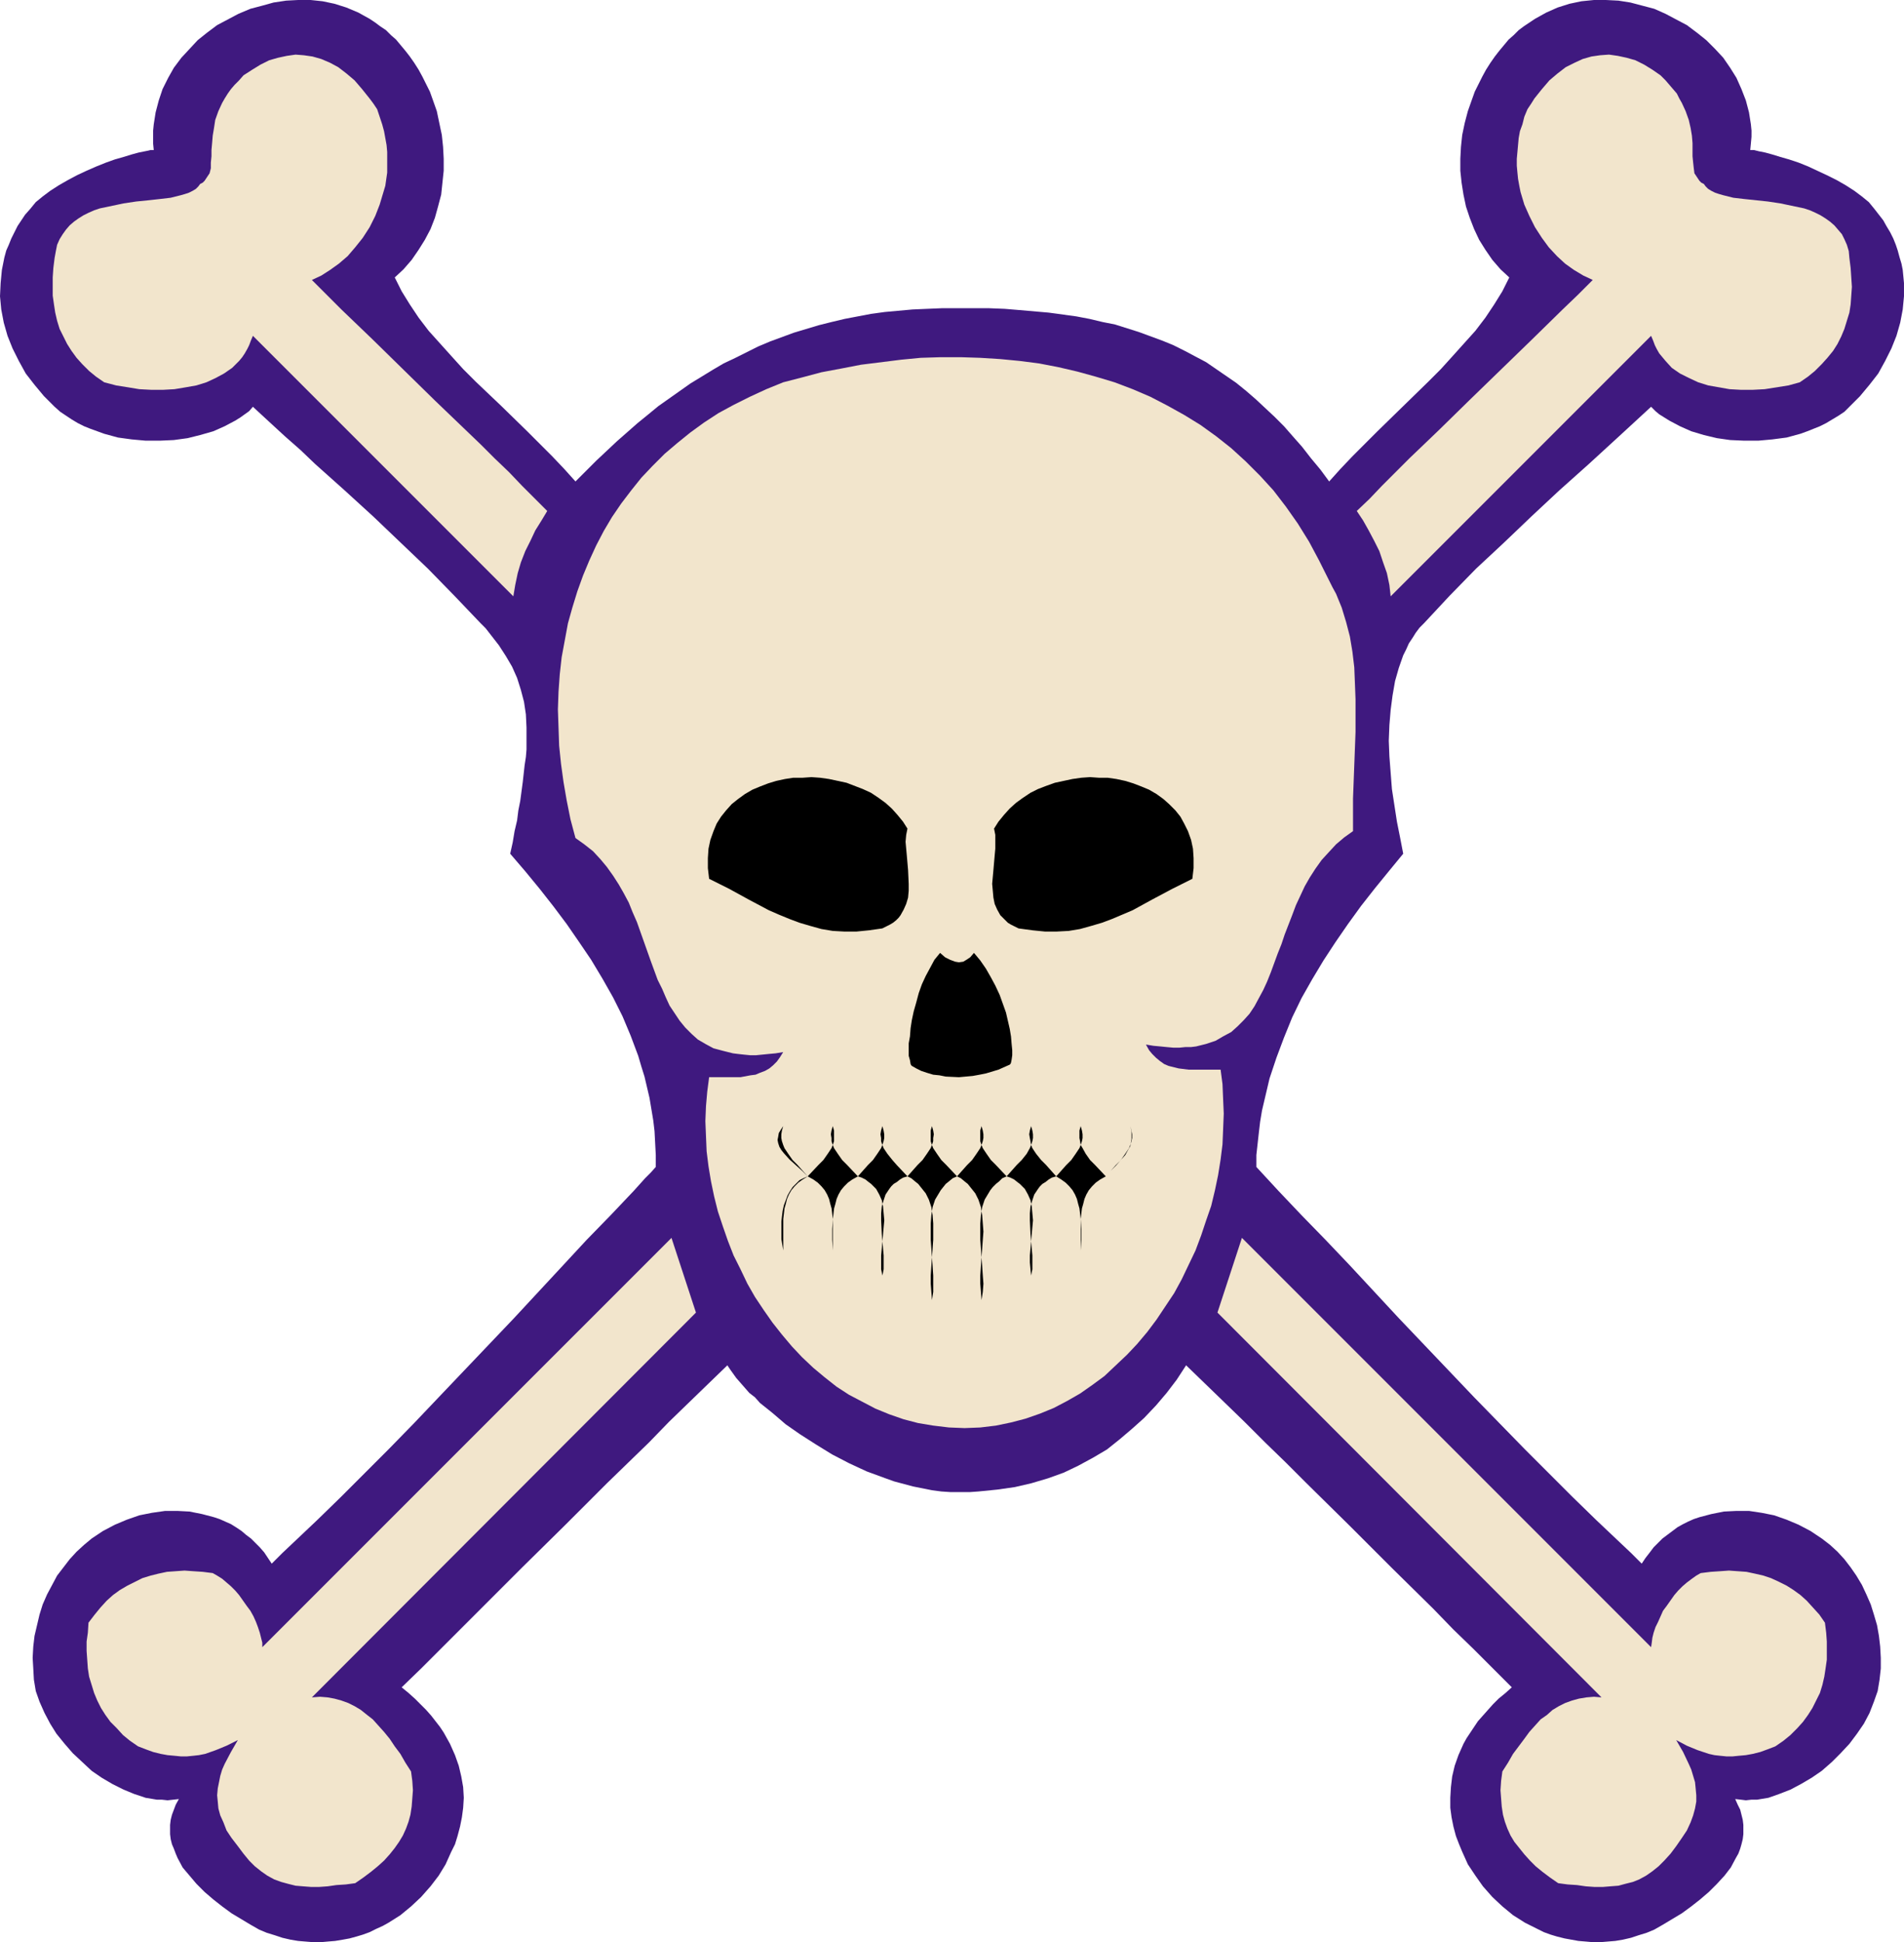 <?xml version="1.0" encoding="UTF-8" standalone="no"?>
<svg
   version="1.0"
   width="129.724mm"
   height="132.28mm"
   id="svg10"
   sodipodi:docname="Poison 4.wmf"
   xmlns:inkscape="http://www.inkscape.org/namespaces/inkscape"
   xmlns:sodipodi="http://sodipodi.sourceforge.net/DTD/sodipodi-0.dtd"
   xmlns="http://www.w3.org/2000/svg"
   xmlns:svg="http://www.w3.org/2000/svg">
  <sodipodi:namedview
     id="namedview10"
     pagecolor="#ffffff"
     bordercolor="#000000"
     borderopacity="0.25"
     inkscape:showpageshadow="2"
     inkscape:pageopacity="0.0"
     inkscape:pagecheckerboard="0"
     inkscape:deskcolor="#d1d1d1"
     inkscape:document-units="mm" />
  <defs
     id="defs1">
    <pattern
       id="WMFhbasepattern"
       patternUnits="userSpaceOnUse"
       width="6"
       height="6"
       x="0"
       y="0" />
  </defs>
  <path
     style="fill:#3f197f;fill-opacity:1;fill-rule:evenodd;stroke:none"
     d="m 323.523,300.394 v -3.07 l 0.323,-2.909 0.323,-2.909 0.323,-2.747 0.485,-2.909 0.646,-2.747 1.293,-5.494 1.778,-5.332 1.939,-5.171 2.101,-5.171 2.424,-5.009 2.747,-4.848 2.909,-4.848 3.07,-4.686 3.232,-4.686 3.394,-4.686 3.555,-4.524 3.555,-4.363 3.717,-4.524 -0.808,-4.201 -0.808,-4.04 -0.646,-4.201 -0.646,-4.201 -0.323,-4.201 -0.323,-4.201 -0.162,-4.04 0.162,-4.04 0.323,-3.878 0.485,-3.717 0.646,-3.717 0.97,-3.393 1.131,-3.232 0.808,-1.616 0.646,-1.454 0.97,-1.454 0.808,-1.293 0.97,-1.293 1.131,-1.131 6.626,-7.11 6.787,-6.948 7.11,-6.625 7.11,-6.787 7.272,-6.787 7.595,-6.787 3.878,-3.555 3.878,-3.555 4.04,-3.717 4.202,-3.878 1.131,1.131 0.97,0.808 1.293,0.808 1.293,0.808 2.747,1.454 2.909,1.293 3.232,0.97 3.394,0.808 3.394,0.485 3.555,0.162 h 3.717 l 3.555,-0.323 3.717,-0.485 3.555,-0.97 1.778,-0.646 1.616,-0.646 1.616,-0.646 1.616,-0.808 1.616,-0.97 1.616,-0.97 1.454,-0.97 1.293,-1.293 2.747,-2.747 2.424,-2.909 2.262,-2.909 1.778,-3.232 1.616,-3.232 1.293,-3.232 0.97,-3.393 0.646,-3.393 0.323,-3.393 v -3.393 l -0.323,-3.393 -0.323,-1.616 -0.485,-1.616 -0.485,-1.777 -0.485,-1.454 -0.646,-1.616 -0.808,-1.616 -0.97,-1.616 -0.808,-1.454 -1.131,-1.454 -1.131,-1.454 -1.454,-1.777 -1.778,-1.454 -1.939,-1.454 -2.262,-1.454 -2.262,-1.293 -2.586,-1.293 -2.424,-1.131 -2.424,-1.131 -2.424,-0.97 -2.424,-0.808 -2.262,-0.646 -2.101,-0.646 -1.778,-0.485 -1.616,-0.323 -0.646,-0.162 -0.646,-0.162 h -0.485 -0.485 l 0.162,-1.616 0.162,-1.777 V 33.611 l -0.162,-1.616 -0.485,-3.07 -0.808,-3.07 -1.131,-2.909 -1.293,-2.909 -1.616,-2.585 -1.778,-2.585 -2.101,-2.262 -2.262,-2.262 -2.424,-1.939 -2.586,-1.939 -2.747,-1.454 -2.747,-1.454 -2.909,-1.293 -3.07,-0.808 -3.07,-0.808 -3.07,-0.485 L 413.534,0 h -3.07 l -3.232,0.323 -3.07,0.646 -3.07,0.97 -2.909,1.293 -1.454,0.808 -1.454,0.808 -1.454,0.97 -1.454,0.97 -1.293,0.97 -1.293,1.293 -1.293,1.131 -2.424,2.909 -1.131,1.454 -1.131,1.616 -1.131,1.777 -0.97,1.777 -0.97,1.939 -0.97,1.939 -0.808,2.262 -0.97,2.747 -0.808,3.07 -0.646,3.07 -0.323,3.07 -0.162,3.07 v 3.07 l 0.323,3.07 0.485,3.07 0.646,3.07 0.97,2.909 1.131,2.909 1.293,2.747 1.616,2.585 1.778,2.585 2.101,2.424 2.262,2.101 -1.778,3.555 -2.101,3.393 -2.262,3.393 -2.586,3.393 -2.909,3.232 -2.909,3.232 -3.07,3.393 -3.232,3.232 -6.464,6.302 -6.626,6.464 -6.464,6.464 -3.07,3.232 -2.909,3.232 -2.262,-3.07 -2.424,-2.909 -2.262,-2.909 -2.424,-2.747 -2.262,-2.585 -2.424,-2.424 -2.424,-2.262 -2.424,-2.262 -2.424,-2.101 -2.586,-2.101 -2.586,-1.777 -2.586,-1.777 -2.586,-1.777 -2.747,-1.454 -2.747,-1.454 -2.909,-1.454 -2.747,-1.131 -3.07,-1.131 -3.07,-1.131 -3.07,-0.97 -3.07,-0.97 -3.232,-0.646 -3.394,-0.808 -3.394,-0.646 -3.555,-0.485 -3.555,-0.485 -3.717,-0.323 -3.717,-0.323 -3.878,-0.323 -4.04,-0.162 h -4.04 -4.202 -3.878 l -3.878,0.162 -3.717,0.162 -3.555,0.323 -3.555,0.323 -3.555,0.485 -3.394,0.646 -3.394,0.646 -3.394,0.808 -3.232,0.808 -3.232,0.97 -3.232,0.97 -3.07,1.131 -3.07,1.131 -3.07,1.293 -2.909,1.454 -2.909,1.454 -3.07,1.454 -2.747,1.616 -2.909,1.777 -2.909,1.777 -2.747,1.939 -2.747,1.939 -2.747,1.939 -2.747,2.262 -2.586,2.101 -5.333,4.686 -5.333,5.009 -5.333,5.332 -2.909,-3.232 -3.07,-3.232 -6.464,-6.464 -6.626,-6.464 -6.626,-6.302 -3.232,-3.232 -3.07,-3.393 -2.909,-3.232 -2.909,-3.232 -2.586,-3.393 -2.262,-3.393 -2.101,-3.393 -1.778,-3.555 2.262,-2.101 2.101,-2.424 1.778,-2.585 1.616,-2.585 1.454,-2.747 1.131,-2.909 0.808,-2.909 0.808,-3.07 0.323,-3.07 0.323,-3.07 v -3.07 l -0.162,-3.07 -0.323,-3.07 -0.646,-3.07 -0.646,-3.07 -0.97,-2.747 -0.808,-2.262 -0.97,-1.939 -0.97,-1.939 -0.97,-1.777 -1.131,-1.777 -1.131,-1.616 -1.131,-1.454 -2.424,-2.909 L 100.677,9.049 99.384,7.756 97.929,6.787 96.637,5.817 95.182,4.848 93.728,4.04 92.273,3.232 89.203,1.939 86.133,0.97 83.062,0.323 79.992,0 h -3.232 l -3.07,0.162 -3.232,0.485 -2.909,0.808 -3.07,0.808 -3.07,1.293 -2.747,1.454 -2.747,1.454 -2.586,1.939 -2.424,1.939 -2.101,2.262 -2.101,2.262 -1.939,2.585 -1.454,2.585 -1.454,2.909 -0.97,2.909 -0.808,3.07 -0.485,3.07 -0.162,1.616 v 1.616 1.777 l 0.162,1.616 h -0.323 -0.485 l -0.646,0.162 -0.808,0.162 -1.616,0.323 -1.778,0.485 -2.101,0.646 -2.262,0.646 -2.262,0.808 -2.424,0.97 -2.586,1.131 -2.424,1.131 -2.424,1.293 -2.262,1.293 -2.262,1.454 -1.939,1.454 L 9.211,52.032 7.757,53.809 6.464,55.264 5.494,56.718 4.525,58.172 3.717,59.788 2.909,61.404 2.262,63.02 1.616,64.474 1.131,66.252 0.808,67.867 0.485,69.483 0.162,72.877 0,76.27 l 0.323,3.393 0.646,3.393 0.97,3.393 1.293,3.232 1.616,3.232 1.778,3.232 2.262,2.909 2.424,2.909 2.747,2.747 1.454,1.293 1.454,0.97 1.454,0.97 1.616,0.97 1.616,0.808 1.616,0.646 1.778,0.646 1.778,0.646 3.555,0.97 3.555,0.485 3.555,0.323 h 3.717 l 3.555,-0.162 3.555,-0.485 3.232,-0.808 3.394,-0.97 2.909,-1.293 2.747,-1.454 1.293,-0.808 1.131,-0.808 1.131,-0.808 0.97,-1.131 4.202,3.878 4.04,3.717 4.04,3.555 3.717,3.555 7.595,6.787 7.434,6.787 7.11,6.787 6.949,6.625 6.787,6.948 6.787,7.11 1.293,1.293 1.131,1.454 2.262,2.909 1.778,2.747 1.616,2.747 1.293,2.909 0.97,3.07 0.808,3.07 0.485,3.232 0.162,3.393 v 3.717 1.939 l -0.162,1.939 -0.323,2.101 -0.485,4.363 -0.323,2.424 -0.323,2.424 -0.485,2.424 -0.323,2.585 -0.646,2.747 -0.485,2.909 -0.646,2.909 3.878,4.524 3.717,4.524 3.555,4.524 3.394,4.524 3.232,4.686 3.07,4.524 2.909,4.848 2.747,4.848 2.424,4.848 2.101,5.009 1.939,5.171 0.808,2.747 0.808,2.585 0.646,2.747 0.646,2.747 0.485,2.909 0.485,2.909 0.323,2.747 0.162,3.07 0.162,3.07 v 3.07 l -1.293,1.454 -1.454,1.454 -2.909,3.232 -5.979,6.302 -6.141,6.302 -6.141,6.625 -6.302,6.787 -6.302,6.787 -12.928,13.573 -6.464,6.787 -6.302,6.625 -6.464,6.625 -6.302,6.302 -6.141,6.14 -6.141,5.979 -5.979,5.656 -2.909,2.747 -2.747,2.747 -0.97,-1.454 -0.97,-1.454 -1.131,-1.293 -1.131,-1.131 -1.131,-1.131 -1.293,-0.97 -1.131,-0.97 -1.454,-0.97 -1.293,-0.808 -1.454,-0.646 -1.454,-0.646 -1.454,-0.485 -3.07,-0.808 -3.232,-0.646 -3.07,-0.162 h -3.232 l -3.394,0.485 -3.232,0.646 -3.232,1.131 -3.07,1.293 -3.07,1.616 -2.909,1.939 -1.939,1.616 -1.939,1.777 -1.778,1.939 -1.616,2.101 -1.616,2.101 -1.293,2.424 -1.293,2.424 -1.131,2.585 -0.808,2.585 -0.646,2.747 -0.646,2.747 -0.323,2.747 -0.162,2.909 0.162,2.747 0.162,2.909 0.485,2.909 0.97,2.747 1.293,2.909 1.454,2.747 1.616,2.585 2.101,2.585 2.101,2.424 2.424,2.262 2.424,2.262 2.586,1.777 2.747,1.616 2.909,1.454 2.747,1.131 2.909,0.97 2.909,0.485 h 1.293 l 1.454,0.162 1.454,-0.162 1.454,-0.162 -0.808,1.454 -0.485,1.293 -0.485,1.293 -0.323,1.293 -0.162,1.293 v 1.293 1.131 l 0.162,1.293 0.323,1.293 0.485,1.131 0.485,1.293 0.485,1.131 1.293,2.424 1.778,2.101 1.778,2.101 2.101,2.101 2.262,1.939 2.262,1.777 2.424,1.777 2.424,1.454 2.424,1.454 2.262,1.293 1.939,0.808 2.101,0.646 1.939,0.646 2.101,0.485 1.939,0.323 1.939,0.162 1.939,0.162 h 1.939 l 1.778,-0.162 1.939,-0.162 1.939,-0.323 1.778,-0.323 1.778,-0.485 1.616,-0.485 1.778,-0.646 1.616,-0.808 1.778,-0.808 1.454,-0.808 3.07,-1.939 2.747,-2.262 2.586,-2.424 2.424,-2.747 2.101,-2.747 1.778,-2.909 1.454,-3.232 0.97,-1.939 0.646,-2.101 0.646,-2.424 0.485,-2.424 0.323,-2.424 0.162,-2.585 -0.162,-2.747 -0.485,-2.747 -0.646,-2.747 -0.97,-2.747 -1.293,-2.909 -0.808,-1.454 -0.808,-1.454 -0.97,-1.454 -1.131,-1.454 -1.131,-1.454 -1.293,-1.454 -1.454,-1.454 -1.454,-1.454 -1.616,-1.454 -1.778,-1.454 5.01,-4.848 5.01,-5.009 5.01,-5.009 5.333,-5.332 10.666,-10.665 10.989,-10.826 10.827,-10.826 5.494,-5.332 5.333,-5.171 5.171,-5.332 5.171,-5.009 5.01,-4.848 4.848,-4.686 0.646,0.97 0.808,1.131 0.808,1.131 1.131,1.293 1.131,1.293 1.131,1.293 1.454,1.131 1.293,1.454 3.232,2.585 3.394,2.909 3.717,2.585 4.04,2.585 4.202,2.585 4.363,2.262 4.525,2.101 4.848,1.777 2.262,0.808 2.424,0.646 2.424,0.646 2.424,0.485 2.424,0.485 2.424,0.323 2.424,0.162 h 2.262 2.586 l 2.262,-0.162 4.848,-0.485 4.525,-0.646 4.202,-0.97 4.363,-1.293 4.04,-1.454 3.717,-1.777 3.878,-2.101 3.555,-2.101 3.232,-2.585 3.232,-2.747 3.07,-2.747 3.07,-3.232 2.747,-3.232 2.586,-3.393 2.424,-3.717 4.848,4.686 5.01,4.848 5.171,5.009 5.333,5.332 5.333,5.171 5.333,5.332 10.989,10.826 10.827,10.826 10.827,10.665 5.171,5.332 5.171,5.009 5.01,5.009 4.848,4.848 -1.616,1.454 -1.778,1.454 -1.454,1.454 -1.293,1.454 -1.293,1.454 -1.293,1.454 -0.97,1.454 -0.97,1.454 -0.97,1.454 -0.808,1.454 -1.293,2.909 -0.97,2.747 -0.646,2.747 -0.323,2.747 -0.162,2.747 v 2.585 l 0.323,2.424 0.485,2.424 0.646,2.424 0.808,2.101 0.808,1.939 1.454,3.232 1.939,2.909 1.939,2.747 2.424,2.747 2.586,2.424 2.747,2.262 3.07,1.939 1.616,0.808 1.616,0.808 1.616,0.808 1.778,0.646 1.616,0.485 1.939,0.485 1.778,0.323 1.778,0.323 1.939,0.162 1.778,0.162 h 1.939 l 1.939,-0.162 1.939,-0.162 1.939,-0.323 2.101,-0.485 1.939,-0.646 2.101,-0.646 1.939,-0.808 2.262,-1.293 2.424,-1.454 2.424,-1.454 2.424,-1.777 2.262,-1.777 2.262,-1.939 2.101,-2.101 1.939,-2.101 1.616,-2.101 1.293,-2.424 0.646,-1.131 0.485,-1.293 0.323,-1.131 0.323,-1.293 0.162,-1.293 v -1.131 -1.293 l -0.162,-1.293 -0.323,-1.293 -0.323,-1.293 -0.646,-1.293 -0.646,-1.454 1.454,0.162 1.293,0.162 1.454,-0.162 h 1.454 l 2.909,-0.485 2.747,-0.97 2.909,-1.131 2.747,-1.454 2.747,-1.616 2.586,-1.777 2.586,-2.262 2.262,-2.262 2.262,-2.424 1.939,-2.585 1.778,-2.585 1.454,-2.747 1.131,-2.909 0.97,-2.747 0.485,-2.909 0.323,-2.909 v -2.747 l -0.162,-2.909 -0.323,-2.747 -0.485,-2.747 -0.808,-2.747 -0.808,-2.585 -1.131,-2.585 -1.131,-2.424 -1.454,-2.424 -1.454,-2.101 -1.616,-2.101 -1.778,-1.939 -1.939,-1.777 -2.101,-1.616 -2.909,-1.939 -3.07,-1.616 -3.07,-1.293 -3.232,-1.131 -3.232,-0.646 -3.232,-0.485 h -3.232 l -3.232,0.162 -3.232,0.646 -3.07,0.808 -1.454,0.485 -1.454,0.646 -1.293,0.646 -1.454,0.808 -1.293,0.97 -1.293,0.97 -1.293,0.97 -1.131,1.131 -1.131,1.131 -0.97,1.293 -1.131,1.454 -0.97,1.454 -2.747,-2.747 -2.909,-2.747 -5.979,-5.656 -6.141,-5.979 -6.141,-6.14 -6.302,-6.302 -6.464,-6.625 -6.464,-6.625 -6.464,-6.787 -12.928,-13.573 -6.302,-6.787 -6.302,-6.787 -6.302,-6.625 -6.141,-6.302 -5.979,-6.302 z"
     id="path1" />
  <path
     style="fill:#f2e5cc;fill-opacity:1;fill-rule:evenodd;stroke:none"
     d="m 349.379,131.534 1.616,2.424 1.454,2.585 1.454,2.747 1.293,2.585 0.97,2.909 0.97,2.747 0.646,3.07 0.323,2.909 67.064,-67.06 0.485,1.131 0.485,1.293 0.485,0.97 0.646,1.131 0.808,0.97 0.808,0.97 1.616,1.777 2.101,1.454 2.262,1.131 2.424,1.131 2.586,0.808 2.747,0.485 2.747,0.485 2.909,0.162 h 3.07 l 3.07,-0.162 3.07,-0.485 3.07,-0.485 2.909,-0.808 2.101,-1.454 1.778,-1.454 1.778,-1.777 1.454,-1.616 1.454,-1.777 1.131,-1.777 0.97,-1.939 0.808,-1.939 0.646,-2.101 0.646,-2.101 0.323,-2.101 0.162,-2.262 0.162,-2.262 -0.162,-2.424 -0.162,-2.424 -0.323,-2.585 -0.162,-1.777 -0.485,-1.616 -0.646,-1.454 -0.646,-1.293 -0.97,-1.131 -0.97,-1.131 -1.131,-0.97 -1.131,-0.808 -1.293,-0.808 -1.293,-0.646 -1.454,-0.646 -1.454,-0.485 -3.07,-0.646 -3.07,-0.646 -3.232,-0.485 -3.07,-0.323 -3.07,-0.323 -2.747,-0.323 -1.293,-0.323 -1.293,-0.323 -1.131,-0.323 -0.97,-0.323 -0.97,-0.485 -0.808,-0.485 -0.646,-0.646 -0.485,-0.646 -0.646,-0.323 -0.485,-0.485 -0.646,-0.97 -0.646,-0.97 -0.162,-1.293 -0.162,-1.454 -0.162,-1.616 v -1.616 -1.777 l -0.162,-1.939 -0.323,-1.939 -0.485,-2.101 -0.808,-2.262 -0.97,-2.101 -0.646,-1.131 -0.646,-1.293 -0.97,-1.131 -0.97,-1.131 -0.97,-1.131 -1.293,-1.293 -2.101,-1.454 -2.101,-1.293 -2.262,-1.131 -2.262,-0.646 -2.262,-0.485 -2.262,-0.323 -2.262,0.162 -2.262,0.323 -2.262,0.646 -2.101,0.97 -2.262,1.131 -2.101,1.616 -2.101,1.777 -1.939,2.262 -1.939,2.424 -0.808,1.293 -0.97,1.454 -0.808,1.939 -0.485,1.939 -0.646,1.777 -0.323,1.777 -0.162,1.777 -0.162,1.777 -0.162,1.777 v 1.777 l 0.162,1.777 0.162,1.616 0.323,1.777 0.323,1.616 0.97,3.232 1.293,2.909 1.454,2.909 1.778,2.747 1.778,2.424 2.101,2.262 2.101,1.939 2.262,1.616 2.424,1.454 2.424,1.131 -3.878,3.878 -3.878,3.717 -7.918,7.756 -16.16,15.674 -7.757,7.595 -3.878,3.717 -3.717,3.555 -3.555,3.555 -3.555,3.555 -3.232,3.393 z"
     id="path2" />
  <path
     style="fill:#f2e5cc;fill-opacity:1;fill-rule:evenodd;stroke:none"
     d="m 248.379,367.616 -4.04,-0.162 -4.04,-0.485 -3.878,-0.646 -3.717,-0.97 -3.717,-1.293 -3.555,-1.454 -3.394,-1.777 -3.394,-1.777 -3.232,-2.101 -3.07,-2.424 -2.909,-2.424 -2.909,-2.747 -2.586,-2.747 -2.586,-3.07 -2.424,-3.07 -2.262,-3.232 -2.262,-3.393 -1.939,-3.393 -1.778,-3.717 -1.778,-3.555 -1.454,-3.717 -1.293,-3.717 -1.293,-3.878 -0.97,-3.878 -0.808,-3.878 -0.646,-3.878 -0.485,-3.878 -0.162,-3.878 -0.162,-3.878 0.162,-3.878 0.323,-3.717 0.485,-3.717 h 2.586 2.747 2.747 l 2.586,-0.485 1.293,-0.162 1.131,-0.485 1.293,-0.485 1.131,-0.646 0.97,-0.808 0.97,-0.97 0.808,-1.131 0.808,-1.293 -1.939,0.323 -1.778,0.162 -1.616,0.162 -1.616,0.162 h -1.616 l -1.616,-0.162 -1.454,-0.162 -1.293,-0.162 -2.586,-0.646 -2.424,-0.646 -2.101,-1.131 -1.939,-1.131 -1.616,-1.454 -1.616,-1.616 -1.454,-1.777 -1.293,-1.939 -1.293,-1.939 -0.97,-2.101 -0.97,-2.262 -1.131,-2.262 -1.778,-4.848 -1.778,-5.009 -1.778,-5.009 -1.131,-2.585 -0.97,-2.424 -1.293,-2.424 -1.293,-2.262 -1.454,-2.262 -1.616,-2.262 -1.616,-1.939 -1.939,-2.101 -2.262,-1.777 -2.262,-1.616 -1.293,-4.848 -0.97,-4.848 -0.808,-4.686 -0.646,-4.686 -0.485,-4.686 -0.162,-4.686 -0.162,-4.686 0.162,-4.524 0.323,-4.524 0.485,-4.363 0.808,-4.363 0.808,-4.363 1.131,-4.04 1.293,-4.201 1.454,-4.04 1.616,-3.878 1.778,-3.878 1.939,-3.717 2.101,-3.555 2.424,-3.555 2.586,-3.393 2.586,-3.232 2.909,-3.07 3.07,-3.07 3.232,-2.747 3.394,-2.747 3.555,-2.585 3.717,-2.424 3.878,-2.101 4.202,-2.101 4.202,-1.939 4.363,-1.777 5.01,-1.293 4.848,-1.293 5.171,-0.97 5.01,-0.97 5.171,-0.646 5.171,-0.646 5.01,-0.485 5.171,-0.162 h 5.171 l 5.01,0.162 5.171,0.323 5.01,0.485 5.01,0.646 5.01,0.97 4.848,1.131 4.686,1.293 4.848,1.454 4.686,1.777 4.525,1.939 4.363,2.262 4.363,2.424 4.202,2.585 4.04,2.909 3.878,3.07 3.717,3.393 3.717,3.717 3.394,3.717 3.232,4.201 3.07,4.363 2.909,4.686 2.586,4.848 1.293,2.585 1.293,2.585 0.808,1.616 0.97,1.777 1.454,3.555 1.131,3.717 0.97,3.717 0.646,3.878 0.485,4.04 0.162,4.04 0.162,4.201 v 4.201 4.201 l -0.323,8.564 -0.323,8.564 v 4.201 4.201 l -2.262,1.616 -2.101,1.777 -1.939,2.101 -1.778,1.939 -1.616,2.262 -1.454,2.262 -1.293,2.262 -1.131,2.424 -1.131,2.424 -0.97,2.585 -1.939,5.009 -0.808,2.424 -0.97,2.424 -1.778,4.848 -0.97,2.424 -0.97,2.101 -1.131,2.101 -1.131,2.101 -1.293,1.939 -1.454,1.616 -1.616,1.616 -1.616,1.454 -2.101,1.131 -1.939,1.131 -2.424,0.808 -2.586,0.646 -1.293,0.162 h -1.454 l -1.616,0.162 h -1.454 l -1.778,-0.162 -1.616,-0.162 -1.778,-0.162 -1.939,-0.323 0.808,1.454 0.808,0.97 0.97,0.97 0.97,0.808 1.131,0.808 1.131,0.485 1.293,0.323 1.293,0.323 2.586,0.323 h 2.747 2.747 2.747 l 0.485,3.717 0.162,3.878 0.162,3.717 -0.162,4.04 -0.162,3.878 -0.485,3.878 -0.646,4.04 -0.808,3.878 -0.97,4.04 -1.293,3.717 -1.293,3.878 -1.454,3.878 -1.778,3.717 -1.778,3.717 -1.939,3.555 -2.262,3.393 -2.262,3.393 -2.424,3.232 -2.586,3.07 -2.586,2.747 -2.909,2.747 -2.909,2.747 -3.07,2.262 -3.232,2.262 -3.394,1.939 -3.394,1.777 -3.555,1.454 -3.717,1.293 -3.717,0.97 -3.878,0.808 -4.04,0.485 z"
     id="path3" />
  <path
     style="fill:#f2e5cc;fill-opacity:1;fill-rule:evenodd;stroke:none"
     d="m 425.169,424.01 -105.363,-105.356 -6.302,19.229 98.899,99.054 -1.939,-0.162 -1.939,0.162 -1.939,0.323 -1.778,0.485 -1.778,0.646 -1.616,0.808 -1.616,0.97 -1.454,1.293 -1.616,1.131 -1.454,1.616 -1.454,1.616 -1.293,1.777 -1.454,1.939 -1.454,1.939 -1.293,2.262 -1.454,2.262 -0.323,2.424 -0.162,2.424 0.162,2.101 0.162,2.101 0.323,2.101 0.485,1.777 0.646,1.777 0.808,1.777 0.97,1.616 1.293,1.616 1.293,1.616 1.454,1.616 1.454,1.454 1.778,1.454 1.939,1.454 2.101,1.454 2.424,0.323 2.424,0.162 2.262,0.323 2.262,0.162 h 2.101 l 1.939,-0.162 2.101,-0.162 1.778,-0.485 1.939,-0.485 1.616,-0.646 1.778,-0.97 1.616,-1.131 1.616,-1.293 1.454,-1.454 1.616,-1.777 1.454,-1.939 1.454,-2.101 1.293,-1.939 0.97,-2.101 0.646,-1.777 0.485,-1.777 0.323,-1.777 v -1.616 l -0.162,-1.777 -0.162,-1.616 -0.485,-1.616 -0.485,-1.616 -0.646,-1.454 -1.454,-3.07 -1.778,-3.07 2.747,1.454 2.747,1.131 2.909,0.97 1.454,0.323 1.454,0.162 1.616,0.162 h 1.616 l 1.616,-0.162 1.778,-0.162 1.778,-0.323 1.939,-0.485 1.778,-0.646 2.101,-0.808 2.101,-1.454 1.778,-1.454 1.778,-1.777 1.454,-1.616 1.293,-1.777 1.131,-1.777 0.97,-1.939 0.97,-1.939 0.646,-2.101 0.485,-2.101 0.323,-2.101 0.323,-2.262 v -2.262 -2.424 l -0.162,-2.262 -0.323,-2.585 -1.454,-2.101 -1.616,-1.777 -1.616,-1.777 -1.616,-1.454 -1.778,-1.293 -1.778,-1.131 -1.939,-0.97 -2.101,-0.97 -1.939,-0.646 -2.101,-0.485 -2.262,-0.485 -2.262,-0.162 -2.262,-0.162 -2.262,0.162 -2.424,0.162 -2.586,0.323 -1.131,0.646 -1.131,0.808 -1.293,0.97 -1.131,0.97 -1.131,1.131 -0.97,1.131 -1.939,2.747 -0.97,1.293 -0.646,1.454 -0.646,1.454 -0.646,1.293 -0.485,1.454 -0.323,1.293 -0.162,1.293 z"
     id="path4" />
  <path
     style="fill:#f2e5cc;fill-opacity:1;fill-rule:evenodd;stroke:none"
     d="m 140.915,131.534 -1.454,2.424 -1.616,2.585 -1.293,2.747 -1.293,2.585 -1.131,2.909 -0.808,2.747 -0.646,3.07 -0.485,2.909 -67.064,-67.06 -0.485,1.131 -0.485,1.293 -0.485,0.97 -0.646,1.131 -0.646,0.97 -0.808,0.97 -1.778,1.777 -2.101,1.454 -2.101,1.131 -2.424,1.131 -2.586,0.808 -2.747,0.485 -2.909,0.485 -2.909,0.162 h -3.07 l -3.07,-0.162 -2.909,-0.485 -3.07,-0.485 -3.07,-0.808 -2.101,-1.454 -1.778,-1.454 -1.778,-1.777 -1.454,-1.616 -1.293,-1.777 -1.131,-1.777 -0.97,-1.939 -0.97,-1.939 -0.646,-2.101 -0.485,-2.101 -0.323,-2.101 -0.323,-2.262 V 73.846 71.422 l 0.162,-2.424 0.323,-2.585 0.323,-1.777 0.323,-1.616 0.646,-1.454 0.808,-1.293 0.808,-1.131 0.97,-1.131 1.131,-0.97 1.131,-0.808 1.293,-0.808 1.293,-0.646 1.454,-0.646 1.454,-0.485 3.07,-0.646 3.07,-0.646 3.232,-0.485 3.232,-0.323 2.909,-0.323 2.747,-0.323 1.293,-0.323 1.293,-0.323 1.131,-0.323 0.97,-0.323 0.97,-0.485 0.808,-0.485 0.646,-0.646 0.485,-0.646 0.646,-0.323 0.485,-0.485 0.646,-0.97 0.646,-0.97 0.323,-1.293 v -1.454 l 0.162,-1.616 v -1.616 l 0.162,-1.777 0.162,-1.939 0.323,-1.939 0.323,-2.101 0.808,-2.262 0.97,-2.101 0.646,-1.131 0.808,-1.293 0.808,-1.131 0.97,-1.131 1.131,-1.131 1.131,-1.293 2.262,-1.454 2.101,-1.293 2.262,-1.131 2.262,-0.646 2.262,-0.485 2.262,-0.323 2.101,0.162 2.262,0.323 2.262,0.646 2.262,0.97 2.101,1.131 2.101,1.616 2.101,1.777 1.939,2.262 1.939,2.424 0.97,1.293 0.97,1.454 0.646,1.939 0.646,1.939 0.485,1.777 0.323,1.777 0.323,1.777 0.162,1.777 v 1.777 1.777 1.777 l -0.485,3.393 -0.485,1.616 -0.97,3.232 -1.131,2.909 -1.454,2.909 -1.778,2.747 -1.939,2.424 -1.939,2.262 -2.262,1.939 -2.262,1.616 -2.262,1.454 -2.424,1.131 3.878,3.878 3.717,3.717 8.08,7.756 15.998,15.674 7.918,7.595 3.878,3.717 3.555,3.555 3.717,3.555 3.394,3.555 3.394,3.393 z"
     id="path5" />
  <path
     style="fill:#f2e5cc;fill-opacity:1;fill-rule:evenodd;stroke:none"
     d="M 67.549,424.01 172.912,318.654 l 6.302,19.229 -98.899,99.054 2.101,-0.162 1.939,0.162 1.778,0.323 1.778,0.485 1.778,0.646 1.616,0.808 1.616,0.97 1.616,1.293 1.454,1.131 1.454,1.616 1.454,1.616 1.454,1.777 1.293,1.939 1.454,1.939 1.293,2.262 1.454,2.262 0.323,2.424 0.162,2.424 -0.162,2.101 -0.162,2.101 -0.323,2.101 -0.485,1.777 -0.646,1.777 -0.808,1.777 -0.97,1.616 -1.131,1.616 -1.293,1.616 -1.454,1.616 -1.616,1.454 -1.778,1.454 -1.939,1.454 -2.101,1.454 -2.424,0.323 -2.424,0.162 -2.262,0.323 -2.262,0.162 H 80.154 l -2.101,-0.162 -1.939,-0.162 -1.939,-0.485 -1.778,-0.485 -1.778,-0.646 -1.778,-0.97 -1.616,-1.131 -1.616,-1.293 -1.454,-1.454 -1.454,-1.777 -1.454,-1.939 -1.616,-2.101 -1.293,-1.939 -0.808,-2.101 -0.808,-1.777 -0.485,-1.777 -0.162,-1.777 -0.162,-1.616 0.162,-1.777 0.323,-1.616 0.323,-1.616 0.485,-1.616 0.646,-1.454 1.616,-3.07 1.778,-3.07 -2.909,1.454 -2.747,1.131 -2.747,0.97 -1.616,0.323 -1.454,0.162 -1.616,0.162 h -1.616 l -1.616,-0.162 -1.778,-0.162 -1.778,-0.323 -1.939,-0.485 -1.778,-0.646 -2.101,-0.808 -2.101,-1.454 -1.778,-1.454 -1.616,-1.777 -1.616,-1.616 -1.293,-1.777 -1.131,-1.777 -0.97,-1.939 -0.808,-1.939 -0.646,-2.101 -0.646,-2.101 -0.323,-2.101 -0.162,-2.262 -0.162,-2.262 v -2.424 l 0.323,-2.262 0.162,-2.585 1.616,-2.101 1.454,-1.777 1.616,-1.777 1.616,-1.454 1.778,-1.293 1.939,-1.131 1.939,-0.97 1.939,-0.97 2.101,-0.646 1.939,-0.485 2.262,-0.485 2.262,-0.162 2.262,-0.162 2.262,0.162 2.424,0.162 2.586,0.323 1.131,0.646 1.293,0.808 1.131,0.97 1.131,0.97 1.131,1.131 0.97,1.131 1.939,2.747 0.97,1.293 0.808,1.454 0.646,1.454 0.485,1.293 0.485,1.454 0.323,1.293 0.323,1.293 z"
     id="path6" />
  <path
     style="fill:#000000;fill-opacity:1;fill-rule:evenodd;stroke:none"
     d="m 207.979,302.818 -1.454,-1.454 -1.616,-1.454 -1.616,-1.454 -1.454,-1.616 -0.646,-0.808 -0.485,-0.808 -0.323,-0.97 -0.162,-0.808 0.162,-0.808 0.162,-0.97 0.485,-0.808 0.646,-0.97 -0.323,1.131 -0.162,0.97 v 0.97 l 0.162,0.808 0.323,0.97 0.323,0.808 0.97,1.454 1.131,1.616 1.293,1.293 2.586,2.909 2.747,-2.909 1.293,-1.293 1.131,-1.616 0.97,-1.454 0.323,-0.808 0.323,-0.97 v -0.808 -0.97 -0.97 l -0.323,-1.131 -0.323,1.131 -0.162,0.97 0.162,0.97 v 0.808 l 0.323,0.97 0.323,0.808 0.97,1.454 1.131,1.616 1.293,1.293 2.747,2.909 2.586,-2.909 1.293,-1.293 1.131,-1.616 0.97,-1.454 0.323,-0.808 0.323,-0.97 0.162,-0.808 v -0.97 l -0.162,-0.97 -0.323,-1.131 -0.323,1.131 -0.162,0.97 0.162,0.97 v 0.808 l 0.323,0.97 0.323,0.808 0.97,1.454 1.293,1.616 1.131,1.293 2.747,2.909 2.586,-2.909 1.293,-1.293 1.131,-1.616 0.97,-1.454 0.323,-0.808 0.323,-0.97 v -0.808 l 0.162,-0.97 -0.162,-0.97 -0.323,-1.131 -0.323,1.131 v 0.97 0.97 0.808 l 0.323,0.97 0.323,0.808 0.97,1.454 1.131,1.616 1.293,1.293 2.747,2.909 2.586,-2.909 1.293,-1.293 1.131,-1.616 0.97,-1.454 0.323,-0.808 0.323,-0.97 0.162,-0.808 v -0.97 l -0.162,-0.97 -0.323,-1.131 -0.323,1.131 v 0.97 0.97 0.808 l 0.323,0.97 0.323,0.808 0.97,1.454 1.131,1.616 1.293,1.293 2.747,2.909 2.586,-2.909 1.293,-1.293 1.293,-1.616 0.808,-1.454 0.323,-0.808 0.323,-0.97 0.162,-0.808 v -0.97 l -0.162,-0.97 -0.323,-1.131 -0.323,1.131 -0.162,0.97 0.162,0.97 0.162,0.808 0.162,0.97 0.323,0.808 0.97,1.454 1.293,1.616 1.293,1.293 2.586,2.909 2.586,-2.909 1.293,-1.293 1.131,-1.616 0.97,-1.454 0.323,-0.808 0.323,-0.97 0.162,-0.808 v -0.97 l -0.162,-0.97 -0.323,-1.131 -0.323,1.131 v 0.97 0.97 l 0.162,0.808 0.162,0.97 0.485,0.808 0.808,1.454 1.131,1.616 1.293,1.293 2.747,2.909 2.586,-2.909 1.293,-1.293 1.131,-1.616 0.97,-1.454 0.323,-0.808 0.323,-0.97 0.162,-0.808 v -0.97 l -0.162,-0.97 -0.323,-1.131 0.323,1.293 v 1.131 0.97 l -0.162,0.808 -0.162,0.97 -0.485,0.808 -0.808,1.454 -1.293,1.454 -1.131,1.293 -1.293,1.293 -1.293,1.454 1.293,0.808 1.131,0.808 0.97,0.97 0.808,0.97 0.646,1.131 0.485,1.131 0.485,1.293 0.162,1.131 0.323,2.747 0.162,2.585 v 2.747 l -0.162,2.747 0.162,-2.747 v -2.747 l -0.162,-2.585 -0.323,-2.747 -0.162,-1.131 -0.485,-1.293 -0.485,-1.131 -0.646,-1.131 -0.808,-0.97 -0.97,-0.97 -1.131,-0.808 -1.293,-0.808 -1.454,0.808 -1.131,0.808 -0.97,0.97 -0.808,0.97 -0.646,1.131 -0.485,1.131 -0.323,1.293 -0.323,1.131 -0.323,2.747 v 2.585 2.747 2.747 l 0.162,-2.747 v -2.747 l -0.162,-2.585 -0.323,-2.747 -0.323,-1.131 -0.323,-1.293 -0.485,-1.131 -0.646,-1.131 -0.808,-0.97 -0.97,-0.97 -1.131,-0.808 -1.293,-0.808 -1.131,0.323 -0.808,0.485 -0.808,0.646 -0.808,0.485 -0.646,0.646 -0.485,0.646 -0.97,1.454 -0.485,1.454 -0.485,1.616 -0.162,1.777 v 1.777 l 0.162,3.555 0.323,3.717 0.162,1.777 v 1.777 1.777 l -0.323,1.616 -0.162,-1.616 -0.162,-1.777 v -1.777 l 0.162,-1.777 0.323,-3.717 0.323,-3.555 -0.162,-1.777 -0.162,-1.777 -0.323,-1.616 -0.646,-1.454 -0.808,-1.454 -0.646,-0.646 -0.646,-0.646 -0.646,-0.485 -0.808,-0.646 -0.97,-0.485 -0.97,-0.323 -1.131,0.485 -0.808,0.808 -0.808,0.646 -0.808,0.808 -0.646,0.808 -0.485,0.808 -0.97,1.616 -0.646,1.939 -0.323,2.101 -0.162,2.101 v 2.101 2.101 l 0.162,2.262 0.323,4.524 0.162,2.424 0.162,2.101 -0.162,2.101 -0.323,2.101 -0.162,-2.101 -0.162,-2.101 v -2.101 l 0.162,-2.424 0.323,-4.524 0.162,-2.262 0.162,-2.101 -0.162,-2.101 -0.162,-2.101 -0.323,-2.101 -0.646,-1.939 -0.808,-1.616 -0.646,-0.808 -0.646,-0.808 -0.646,-0.808 -0.808,-0.646 -0.97,-0.808 -0.97,-0.485 -1.131,0.485 -0.97,0.808 -0.808,0.646 -0.646,0.808 -0.646,0.808 -0.485,0.808 -0.97,1.616 -0.646,1.939 -0.323,2.101 -0.162,2.101 v 2.101 2.101 l 0.162,2.262 0.323,4.524 0.162,2.424 v 2.101 2.101 l -0.323,2.101 -0.162,-2.101 -0.162,-2.101 v -2.101 l 0.162,-2.424 0.323,-4.524 0.162,-2.262 v -2.101 -2.101 l -0.162,-2.101 -0.323,-2.101 -0.646,-1.939 -0.808,-1.616 -0.646,-0.808 -0.646,-0.808 -0.646,-0.808 -0.808,-0.646 -0.97,-0.808 -0.97,-0.485 -1.131,0.323 -0.808,0.485 -0.808,0.646 -0.808,0.485 -0.646,0.646 -0.485,0.646 -0.97,1.454 -0.485,1.454 -0.485,1.616 -0.162,1.777 v 1.777 l 0.162,3.555 0.323,3.717 0.162,1.777 v 1.777 1.777 l -0.323,1.616 -0.323,-1.616 v -1.777 -1.777 l 0.162,-1.777 0.323,-3.717 0.323,-3.555 -0.162,-1.777 -0.162,-1.777 -0.323,-1.616 -0.646,-1.454 -0.808,-1.454 -0.646,-0.646 -0.646,-0.646 -0.646,-0.485 -0.808,-0.646 -0.97,-0.485 -0.97,-0.323 -1.454,0.808 -1.131,0.808 -0.97,0.97 -0.808,0.97 -0.646,1.131 -0.485,1.131 -0.323,1.293 -0.323,1.131 -0.323,2.747 -0.162,2.585 v 2.747 l 0.162,2.747 v -2.747 -2.747 -2.585 l -0.323,-2.747 -0.323,-1.131 -0.323,-1.293 -0.485,-1.131 -0.646,-1.131 -0.808,-0.97 -0.97,-0.97 -1.131,-0.808 -1.454,-0.808 -1.293,0.808 -1.131,0.808 -0.97,0.97 -0.808,0.97 -0.646,1.131 -0.485,1.131 -0.323,1.293 -0.323,1.131 -0.323,2.747 v 2.585 2.747 2.747 l -0.485,-2.909 v -3.07 -1.454 l 0.162,-1.454 0.162,-1.293 0.323,-1.454 0.485,-1.293 0.485,-1.293 0.646,-1.131 0.646,-0.97 0.97,-0.97 0.808,-0.808 0.97,-0.485 z"
     id="path7" />
  <path
     style="fill:#000000;fill-opacity:1;fill-rule:evenodd;stroke:none"
     d="m 233.673,213.298 -0.323,1.616 -0.162,1.777 0.162,1.777 0.162,1.777 0.323,3.717 0.162,3.555 v 1.777 l -0.162,1.777 -0.485,1.616 -0.646,1.454 -0.808,1.454 -0.485,0.646 -0.646,0.646 -0.808,0.646 -0.808,0.485 -0.97,0.485 -0.97,0.485 -3.394,0.485 -3.232,0.323 h -3.232 l -2.909,-0.162 -2.909,-0.485 -2.909,-0.808 -2.747,-0.808 -2.586,-0.97 -2.747,-1.131 -2.586,-1.131 -5.171,-2.747 -5.01,-2.747 -5.171,-2.585 -0.323,-2.747 v -2.585 l 0.162,-2.424 0.485,-2.262 0.808,-2.262 0.808,-1.939 1.131,-1.777 1.293,-1.616 1.454,-1.616 1.616,-1.293 1.778,-1.293 1.939,-1.131 1.939,-0.808 2.101,-0.808 2.101,-0.646 2.262,-0.485 2.101,-0.323 h 2.424 l 2.262,-0.162 2.262,0.162 2.262,0.323 2.262,0.485 2.262,0.485 2.101,0.808 2.101,0.808 2.101,0.97 1.939,1.293 1.778,1.293 1.616,1.454 1.454,1.616 1.454,1.777 z"
     id="path8" />
  <path
     style="fill:#000000;fill-opacity:1;fill-rule:evenodd;stroke:none"
     d="m 255.974,213.298 0.323,1.616 v 1.777 1.777 l -0.162,1.777 -0.323,3.717 -0.323,3.555 0.162,1.777 0.162,1.777 0.323,1.616 0.646,1.454 0.808,1.454 0.646,0.646 0.646,0.646 0.646,0.646 0.808,0.485 0.97,0.485 0.97,0.485 3.555,0.485 3.232,0.323 h 3.07 l 3.07,-0.162 2.909,-0.485 2.909,-0.808 2.747,-0.808 2.586,-0.97 5.333,-2.262 5.01,-2.747 5.171,-2.747 5.171,-2.585 0.323,-2.747 v -2.585 l -0.162,-2.424 -0.485,-2.262 -0.808,-2.262 -0.97,-1.939 -0.97,-1.777 -1.293,-1.616 -1.616,-1.616 -1.454,-1.293 -1.778,-1.293 -1.939,-1.131 -1.939,-0.808 -2.101,-0.808 -2.101,-0.646 -2.262,-0.485 -2.262,-0.323 h -2.262 l -2.262,-0.162 -2.262,0.162 -2.262,0.323 -2.262,0.485 -2.262,0.485 -2.262,0.808 -2.101,0.808 -1.939,0.97 -1.939,1.293 -1.778,1.293 -1.616,1.454 -1.454,1.616 -1.454,1.777 z"
     id="path9" />
  <path
     style="fill:#000000;fill-opacity:1;fill-rule:evenodd;stroke:none"
     d="m 242.077,245.293 1.293,1.131 1.293,0.646 1.293,0.485 0.97,0.162 1.131,-0.162 0.808,-0.485 0.97,-0.646 0.97,-1.131 1.616,1.939 1.454,2.101 1.293,2.262 1.131,2.101 1.131,2.424 0.808,2.262 0.808,2.262 0.485,2.101 0.485,2.101 0.323,1.939 0.162,1.939 0.162,1.616 v 1.293 l -0.162,1.131 -0.162,0.808 -0.162,0.323 -0.162,0.162 -1.454,0.646 -1.454,0.646 -1.616,0.485 -1.616,0.485 -1.616,0.323 -1.778,0.323 -1.778,0.162 -1.778,0.162 -3.394,-0.162 -1.616,-0.323 -1.616,-0.162 -1.616,-0.485 -1.454,-0.485 -1.293,-0.646 -1.131,-0.646 -0.162,-0.162 -0.162,-0.323 -0.162,-0.97 -0.323,-1.131 v -3.232 l 0.323,-1.777 0.162,-2.101 0.323,-2.101 0.485,-2.262 0.646,-2.262 0.646,-2.424 0.808,-2.262 0.97,-2.101 1.131,-2.101 1.131,-2.101 z"
     id="path10" />
</svg>

